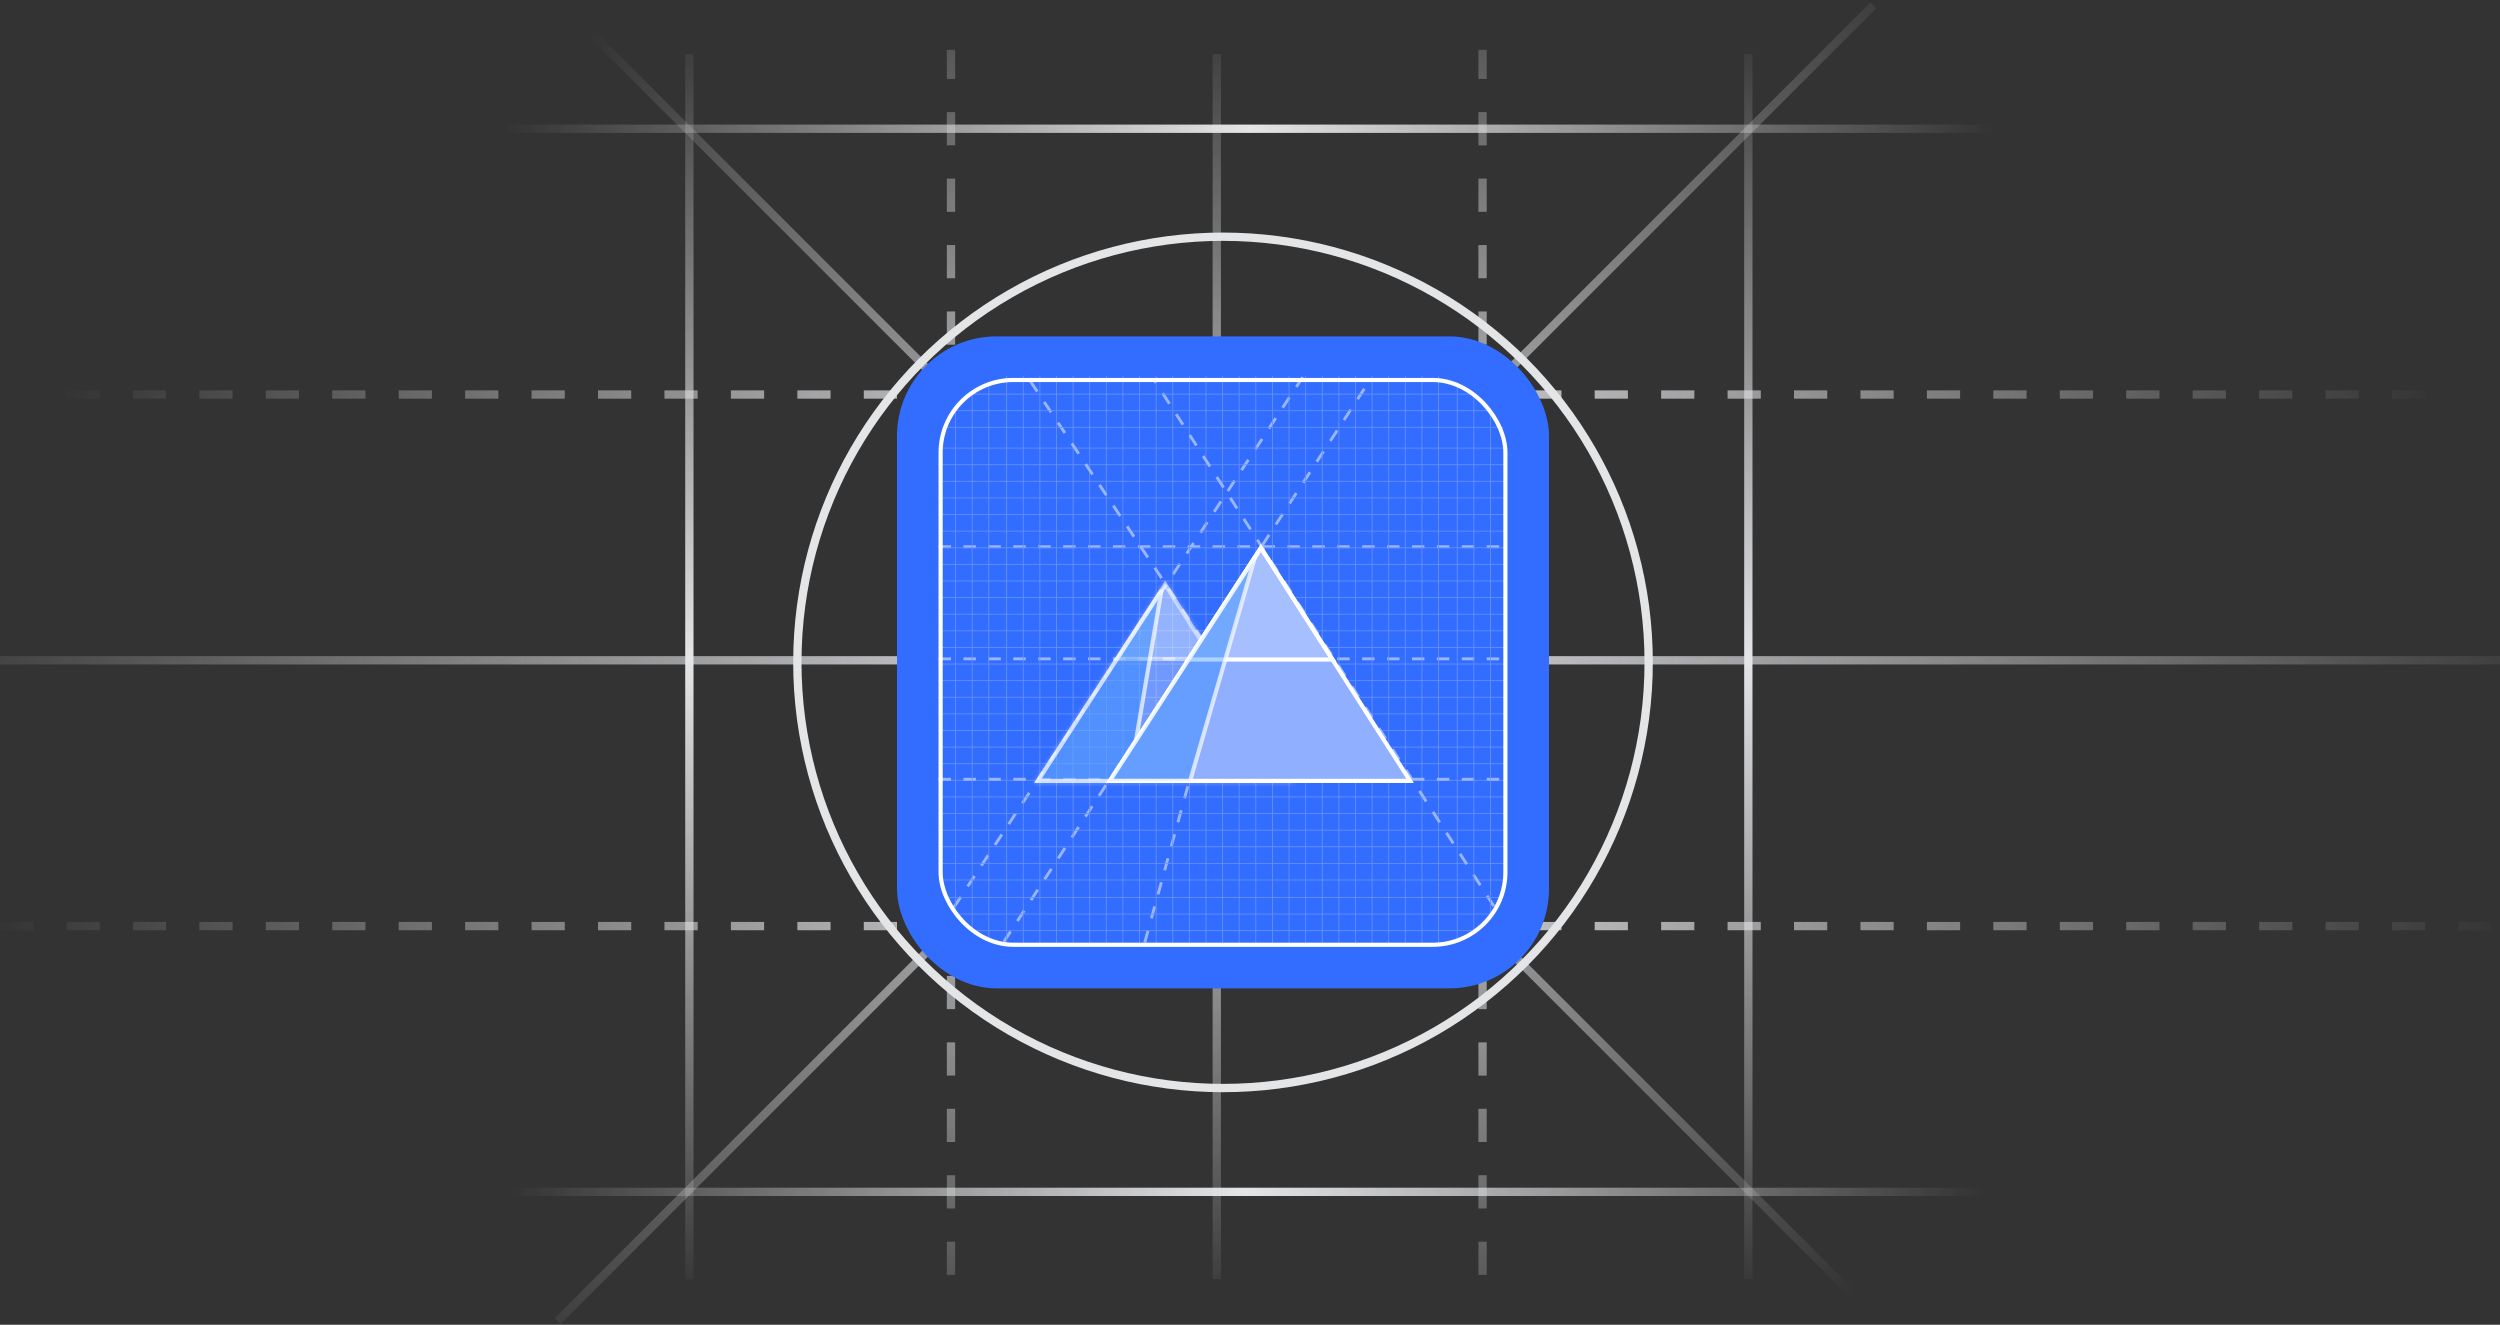 <svg width="602" height="319" viewBox="0 0 602 319" fill="none" xmlns="http://www.w3.org/2000/svg">
<rect x="0" y="0" width="602" height="319" fill="#333333" stroke="none"/>
<line y1="159" x2="602" y2="159" stroke="url(#paint0_radial_5041_24245)" stroke-width="2"/>
<line y1="95" x2="602" y2="95" stroke="url(#paint1_radial_5041_24245)" stroke-width="2" stroke-dasharray="8 8"/>
<line y1="223" x2="602" y2="223" stroke="url(#paint2_radial_5041_24245)" stroke-width="2" stroke-dasharray="8 8"/>
<line x1="76.977" y1="31" x2="525.017" y2="31" stroke="url(#paint3_radial_5041_24245)" stroke-width="2"/>
<line x1="134.293" y1="318.105" x2="451.105" y2="1.293" stroke="url(#paint4_radial_5041_24245)" stroke-width="2"/>
<line x1="135.707" y1="1.293" x2="452.519" y2="318.105" stroke="url(#paint5_radial_5041_24245)" stroke-width="2"/>
<line x1="76" y1="287" x2="524.04" y2="287" stroke="url(#paint6_radial_5041_24245)" stroke-width="2"/>
<line x1="166" y1="308" x2="166" y2="13" stroke="url(#paint7_radial_5041_24245)" stroke-width="2"/>
<line x1="421" y1="308" x2="421" y2="13" stroke="url(#paint8_radial_5041_24245)" stroke-width="2"/>
<line x1="293" y1="308" x2="293" y2="13" stroke="url(#paint9_radial_5041_24245)" stroke-width="2"/>
<line x1="357" y1="307" x2="357" y2="12" stroke="url(#paint10_radial_5041_24245)" stroke-width="2" stroke-dasharray="8 8"/>
<line x1="229" y1="307" x2="229" y2="12" stroke="url(#paint11_radial_5041_24245)" stroke-width="2" stroke-dasharray="8 8"/>
<circle cx="294.5" cy="159.5" r="102.5" stroke="#E4E5E7" stroke-width="2"/>
<rect x="216" y="81" width="157" height="157" rx="24" fill="#336DFF"/>
<line x1="226" y1="158.65" x2="363" y2="158.65" stroke="#99B6FF" stroke-width="0.7" stroke-dasharray="3 3"/>
<line x1="226" y1="131.65" x2="363" y2="131.65" stroke="#99B6FF" stroke-width="0.7" stroke-dasharray="3 3"/>
<line x1="275.663" y1="226.925" x2="299.663" y2="139.907" stroke="#99B6FF" stroke-width="0.7" stroke-dasharray="3 3"/>
<line x1="229.708" y1="218.478" x2="313.708" y2="90.807" stroke="#99B6FF" stroke-width="0.7" stroke-dasharray="3 3"/>
<line x1="241.707" y1="226.809" x2="329.707" y2="91.809" stroke="#99B6FF" stroke-width="0.7" stroke-dasharray="3 3"/>
<line x1="226" y1="107.9" x2="363" y2="107.9" stroke="#6691FF" stroke-width="0.2"/>
<line x1="226" y1="111.9" x2="363" y2="111.9" stroke="#6691FF" stroke-width="0.2"/>
<line x1="226" y1="115.9" x2="363" y2="115.9" stroke="#6691FF" stroke-width="0.2"/>
<line x1="226" y1="119.9" x2="363" y2="119.9" stroke="#6691FF" stroke-width="0.2"/>
<line x1="226" y1="123.9" x2="363" y2="123.9" stroke="#6691FF" stroke-width="0.2"/>
<line x1="226" y1="127.9" x2="363" y2="127.9" stroke="#6691FF" stroke-width="0.2"/>
<line x1="226" y1="131.9" x2="363" y2="131.9" stroke="#6691FF" stroke-width="0.2"/>
<line x1="226" y1="135.9" x2="363" y2="135.9" stroke="#6691FF" stroke-width="0.2"/>
<line x1="226" y1="139.9" x2="363" y2="139.9" stroke="#6691FF" stroke-width="0.2"/>
<line x1="226" y1="143.9" x2="363" y2="143.9" stroke="#6691FF" stroke-width="0.2"/>
<line x1="226" y1="147.9" x2="363" y2="147.9" stroke="#6691FF" stroke-width="0.2"/>
<line x1="226" y1="151.9" x2="363" y2="151.9" stroke="#6691FF" stroke-width="0.2"/>
<line x1="226" y1="155.9" x2="363" y2="155.9" stroke="#6691FF" stroke-width="0.2"/>
<line x1="226" y1="159.9" x2="363" y2="159.9" stroke="#6691FF" stroke-width="0.2"/>
<line x1="226" y1="163.9" x2="363" y2="163.9" stroke="#6691FF" stroke-width="0.2"/>
<line x1="226" y1="167.9" x2="363" y2="167.9" stroke="#6691FF" stroke-width="0.2"/>
<line x1="226" y1="171.9" x2="363" y2="171.9" stroke="#6691FF" stroke-width="0.2"/>
<line x1="226" y1="175.9" x2="363" y2="175.9" stroke="#6691FF" stroke-width="0.2"/>
<line x1="226" y1="179.9" x2="363" y2="179.9" stroke="#6691FF" stroke-width="0.2"/>
<line x1="226" y1="183.9" x2="363" y2="183.9" stroke="#6691FF" stroke-width="0.2"/>
<line x1="226" y1="187.9" x2="363" y2="187.9" stroke="#6691FF" stroke-width="0.2"/>
<line x1="226" y1="191.9" x2="363" y2="191.9" stroke="#6691FF" stroke-width="0.2"/>
<line x1="226" y1="195.9" x2="363" y2="195.9" stroke="#6691FF" stroke-width="0.2"/>
<line x1="226" y1="199.9" x2="363" y2="199.9" stroke="#6691FF" stroke-width="0.2"/>
<line x1="226" y1="203.9" x2="363" y2="203.9" stroke="#6691FF" stroke-width="0.2"/>
<line x1="226" y1="207.9" x2="363" y2="207.9" stroke="#6691FF" stroke-width="0.2"/>
<line x1="226" y1="211.9" x2="363" y2="211.9" stroke="#6691FF" stroke-width="0.2"/>
<line x1="242.4" y1="227.5" x2="242.4" y2="90.5" stroke="#6691FF" stroke-width="0.2"/>
<line x1="246.4" y1="227.5" x2="246.4" y2="90.5" stroke="#6691FF" stroke-width="0.2"/>
<line x1="250.4" y1="227.5" x2="250.4" y2="90.5" stroke="#6691FF" stroke-width="0.2"/>
<line x1="254.4" y1="227.5" x2="254.4" y2="90.5" stroke="#6691FF" stroke-width="0.2"/>
<line x1="258.4" y1="227.5" x2="258.4" y2="90.5" stroke="#6691FF" stroke-width="0.2"/>
<line x1="262.4" y1="227.5" x2="262.4" y2="90.5" stroke="#6691FF" stroke-width="0.2"/>
<line x1="266.4" y1="227.5" x2="266.4" y2="90.5" stroke="#6691FF" stroke-width="0.2"/>
<line x1="270.4" y1="227.5" x2="270.4" y2="90.5" stroke="#6691FF" stroke-width="0.2"/>
<line x1="274.4" y1="227.5" x2="274.4" y2="90.5" stroke="#6691FF" stroke-width="0.2"/>
<line x1="278.4" y1="227.5" x2="278.4" y2="90.5" stroke="#6691FF" stroke-width="0.2"/>
<line x1="282.4" y1="227.5" x2="282.4" y2="90.5" stroke="#6691FF" stroke-width="0.2"/>
<line x1="286.4" y1="227.5" x2="286.4" y2="90.5" stroke="#6691FF" stroke-width="0.2"/>
<line x1="290.4" y1="227.5" x2="290.4" y2="90.5" stroke="#6691FF" stroke-width="0.2"/>
<line x1="294.4" y1="227.5" x2="294.4" y2="90.5" stroke="#6691FF" stroke-width="0.2"/>
<line x1="298.4" y1="227.5" x2="298.4" y2="90.5" stroke="#6691FF" stroke-width="0.2"/>
<line x1="302.4" y1="227.5" x2="302.4" y2="90.5" stroke="#6691FF" stroke-width="0.2"/>
<line x1="306.4" y1="227.5" x2="306.4" y2="90.5" stroke="#6691FF" stroke-width="0.2"/>
<line x1="310.4" y1="227.5" x2="310.4" y2="90.5" stroke="#6691FF" stroke-width="0.2"/>
<line x1="314.4" y1="227.5" x2="314.4" y2="90.5" stroke="#6691FF" stroke-width="0.2"/>
<line x1="318.4" y1="227.5" x2="318.4" y2="90.5" stroke="#6691FF" stroke-width="0.2"/>
<line x1="322.4" y1="227.5" x2="322.4" y2="90.5" stroke="#6691FF" stroke-width="0.2"/>
<line x1="326.4" y1="227.5" x2="326.4" y2="90.5" stroke="#6691FF" stroke-width="0.2"/>
<line x1="330.4" y1="227.5" x2="330.4" y2="90.5" stroke="#6691FF" stroke-width="0.2"/>
<line x1="334.4" y1="227.5" x2="334.4" y2="90.5" stroke="#6691FF" stroke-width="0.2"/>
<line x1="338.4" y1="227.5" x2="338.4" y2="90.5" stroke="#6691FF" stroke-width="0.2"/>
<line x1="342.4" y1="227.5" x2="342.4" y2="90.5" stroke="#6691FF" stroke-width="0.2"/>
<line x1="346.4" y1="227.5" x2="346.4" y2="90.5" stroke="#6691FF" stroke-width="0.2"/>
<line x1="359.706" y1="218.19" x2="277.706" y2="91.19" stroke="#99B6FF" stroke-width="0.7" stroke-dasharray="3 3"/>
<line x1="289.709" y1="154.194" x2="247.709" y2="91.194" stroke="#99B6FF" stroke-width="0.7" stroke-dasharray="3 3"/>
<line x1="226" y1="187.65" x2="363" y2="187.65" stroke="#99B6FF" stroke-width="0.7" stroke-dasharray="3 3"/>
<line x1="350.9" y1="226" x2="350.9" y2="92" stroke="#6691FF" stroke-width="0.2"/>
<line y1="-0.1" x2="134" y2="-0.1" transform="matrix(4.37114e-08 -1 -1 -4.37114e-08 238 226)" stroke="#6691FF" stroke-width="0.2"/>
<line x1="354.9" y1="224" x2="354.9" y2="95" stroke="#6691FF" stroke-width="0.2"/>
<line y1="-0.1" x2="129" y2="-0.1" transform="matrix(-4.37114e-08 -1 -1 4.37114e-08 234 224)" stroke="#6691FF" stroke-width="0.2"/>
<line x1="358.9" y1="220" x2="358.9" y2="99" stroke="#6691FF" stroke-width="0.2"/>
<line y1="-0.1" x2="121" y2="-0.1" transform="matrix(4.61019e-08 -1 -1 -4.61019e-08 230 220)" stroke="#6691FF" stroke-width="0.2"/>
<line y1="-0.1" x2="134" y2="-0.1" transform="matrix(-1 0 0 1 362 103)" stroke="#6691FF" stroke-width="0.2"/>
<line y1="-0.1" x2="129" y2="-0.1" transform="matrix(-1 0 0 1 359 99)" stroke="#6691FF" stroke-width="0.2"/>
<line y1="-0.1" x2="121" y2="-0.1" transform="matrix(-1 0 0 1 355 95)" stroke="#6691FF" stroke-width="0.2"/>
<line x1="362" y1="216.1" x2="228" y2="216.1" stroke="#6691FF" stroke-width="0.2"/>
<line x1="359" y1="220.1" x2="230" y2="220.1" stroke="#6691FF" stroke-width="0.2"/>
<line x1="355" y1="224.1" x2="234" y2="224.1" stroke="#6691FF" stroke-width="0.2"/>
<rect x="226.5" y="91.5" width="136" height="136" rx="17.5" stroke="white"/>
<g opacity="0.3">
<mask id="path-90-inside-1_5041_24245" fill="white">
<path d="M248.999 188.54H311.742L280.581 139.867L248.999 188.54Z"/>
</mask>
<path d="M248.999 188.54H311.742L280.581 139.867L248.999 188.54Z" fill="white" fill-opacity="0.5"/>
<path d="M248.999 188.54V299.54H44.654L155.884 128.12L248.999 188.54ZM311.742 188.54L405.225 128.69L514.605 299.54H311.742V188.54ZM280.581 139.867L187.466 79.447L281.208 -65.021L374.064 80.018L280.581 139.867ZM248.999 77.54H311.742V299.54H248.999V77.54ZM218.259 248.389L187.098 199.716L374.064 80.018L405.225 128.69L218.259 248.389ZM373.697 200.287L342.114 248.96L155.884 128.12L187.466 79.447L373.697 200.287Z" fill="white" mask="url(#path-90-inside-1_5041_24245)"/>
</g>
<path opacity="0.5" d="M268.97 158.678H292.024L280.578 140.79L268.97 158.678Z" fill="white" fill-opacity="0.5" stroke="white"/>
<path opacity="0.7" d="M271.889 188.04L279.68 142.17L249.916 188.04H271.889Z" fill="#157EFF" fill-opacity="0.5" stroke="white"/>
<path d="M303.636 131.935L267.231 188.039H339.555L303.636 131.935Z" fill="#90AFFF" stroke="white"/>
<path d="M286.122 158.808H320.874L303.62 131.921L286.122 158.808Z" fill="white" fill-opacity="0.2" stroke="white"/>
<path opacity="0.7" d="M286.571 188.039L302.217 134.125L267.233 188.039H286.571Z" fill="#157EFF" fill-opacity="0.5" stroke="white"/>
<defs>
<radialGradient id="paint0_radial_5041_24245" cx="0" cy="0" r="1" gradientUnits="userSpaceOnUse" gradientTransform="translate(297 158.998) rotate(0.172) scale(330.002 198661)">
<stop stop-color="#E4E5E7"/>
<stop offset="1" stop-color="#E4E5E7" stop-opacity="0"/>
</radialGradient>
<radialGradient id="paint1_radial_5041_24245" cx="0" cy="0" r="1" gradientUnits="userSpaceOnUse" gradientTransform="translate(301 96.498) rotate(4.706) scale(286.466 172452)">
<stop stop-color="#E4E5E7"/>
<stop offset="1" stop-color="#E4E5E7" stop-opacity="0"/>
</radialGradient>
<radialGradient id="paint2_radial_5041_24245" cx="0" cy="0" r="1" gradientUnits="userSpaceOnUse" gradientTransform="translate(301 224.495) rotate(-3.99) scale(301.732 181643)">
<stop stop-color="#E4E5E7"/>
<stop offset="1" stop-color="#E4E5E7" stop-opacity="0"/>
</radialGradient>
<radialGradient id="paint3_radial_5041_24245" cx="0" cy="0" r="1" gradientUnits="userSpaceOnUse" gradientTransform="translate(300.997 32.497) rotate(179.039) scale(179.025 80210.5)">
<stop stop-color="#E4E5E7"/>
<stop offset="1" stop-color="#E4E5E7" stop-opacity="0"/>
</radialGradient>
<radialGradient id="paint4_radial_5041_24245" cx="0" cy="0" r="1" gradientUnits="userSpaceOnUse" gradientTransform="translate(293.764 160.764) rotate(132.904) scale(241.285 108105)">
<stop stop-color="#E4E5E7"/>
<stop offset="1" stop-color="#E4E5E7" stop-opacity="0"/>
</radialGradient>
<radialGradient id="paint5_radial_5041_24245" cx="0" cy="0" r="1" gradientUnits="userSpaceOnUse" gradientTransform="translate(293.048 160.763) rotate(47.215) scale(215.609 96601.4)">
<stop stop-color="#E4E5E7"/>
<stop offset="1" stop-color="#E4E5E7" stop-opacity="0"/>
</radialGradient>
<radialGradient id="paint6_radial_5041_24245" cx="0" cy="0" r="1" gradientUnits="userSpaceOnUse" gradientTransform="translate(300.02 288.512) rotate(179.516) scale(176.527 79091)">
<stop stop-color="#E4E5E7"/>
<stop offset="1" stop-color="#E4E5E7" stop-opacity="0"/>
</radialGradient>
<radialGradient id="paint7_radial_5041_24245" cx="0" cy="0" r="1" gradientUnits="userSpaceOnUse" gradientTransform="translate(165.498 158.5) rotate(-89.445) scale(155.007 45727.1)">
<stop stop-color="#E4E5E7"/>
<stop offset="1" stop-color="#E4E5E7" stop-opacity="0"/>
</radialGradient>
<radialGradient id="paint8_radial_5041_24245" cx="0" cy="0" r="1" gradientUnits="userSpaceOnUse" gradientTransform="translate(420.498 158.5) rotate(-89.445) scale(155.007 45727.1)">
<stop stop-color="#E4E5E7"/>
<stop offset="1" stop-color="#E4E5E7" stop-opacity="0"/>
</radialGradient>
<radialGradient id="paint9_radial_5041_24245" cx="0" cy="0" r="1" gradientUnits="userSpaceOnUse" gradientTransform="translate(294.002 159) rotate(84.218) scale(158.808 46848.4)">
<stop stop-color="#E4E5E7"/>
<stop offset="1" stop-color="#E4E5E7" stop-opacity="0"/>
</radialGradient>
<radialGradient id="paint10_radial_5041_24245" cx="0" cy="0" r="1" gradientUnits="userSpaceOnUse" gradientTransform="translate(358.505 159.499) rotate(83.593) scale(188.175 55511.8)">
<stop stop-color="#E4E5E7"/>
<stop offset="1" stop-color="#E4E5E7" stop-opacity="0"/>
</radialGradient>
<radialGradient id="paint11_radial_5041_24245" cx="0" cy="0" r="1" gradientUnits="userSpaceOnUse" gradientTransform="translate(230.499 159.5) rotate(86.615) scale(186.325 54965.9)">
<stop stop-color="#E4E5E7"/>
<stop offset="1" stop-color="#E4E5E7" stop-opacity="0"/>
</radialGradient>
</defs>
</svg>
